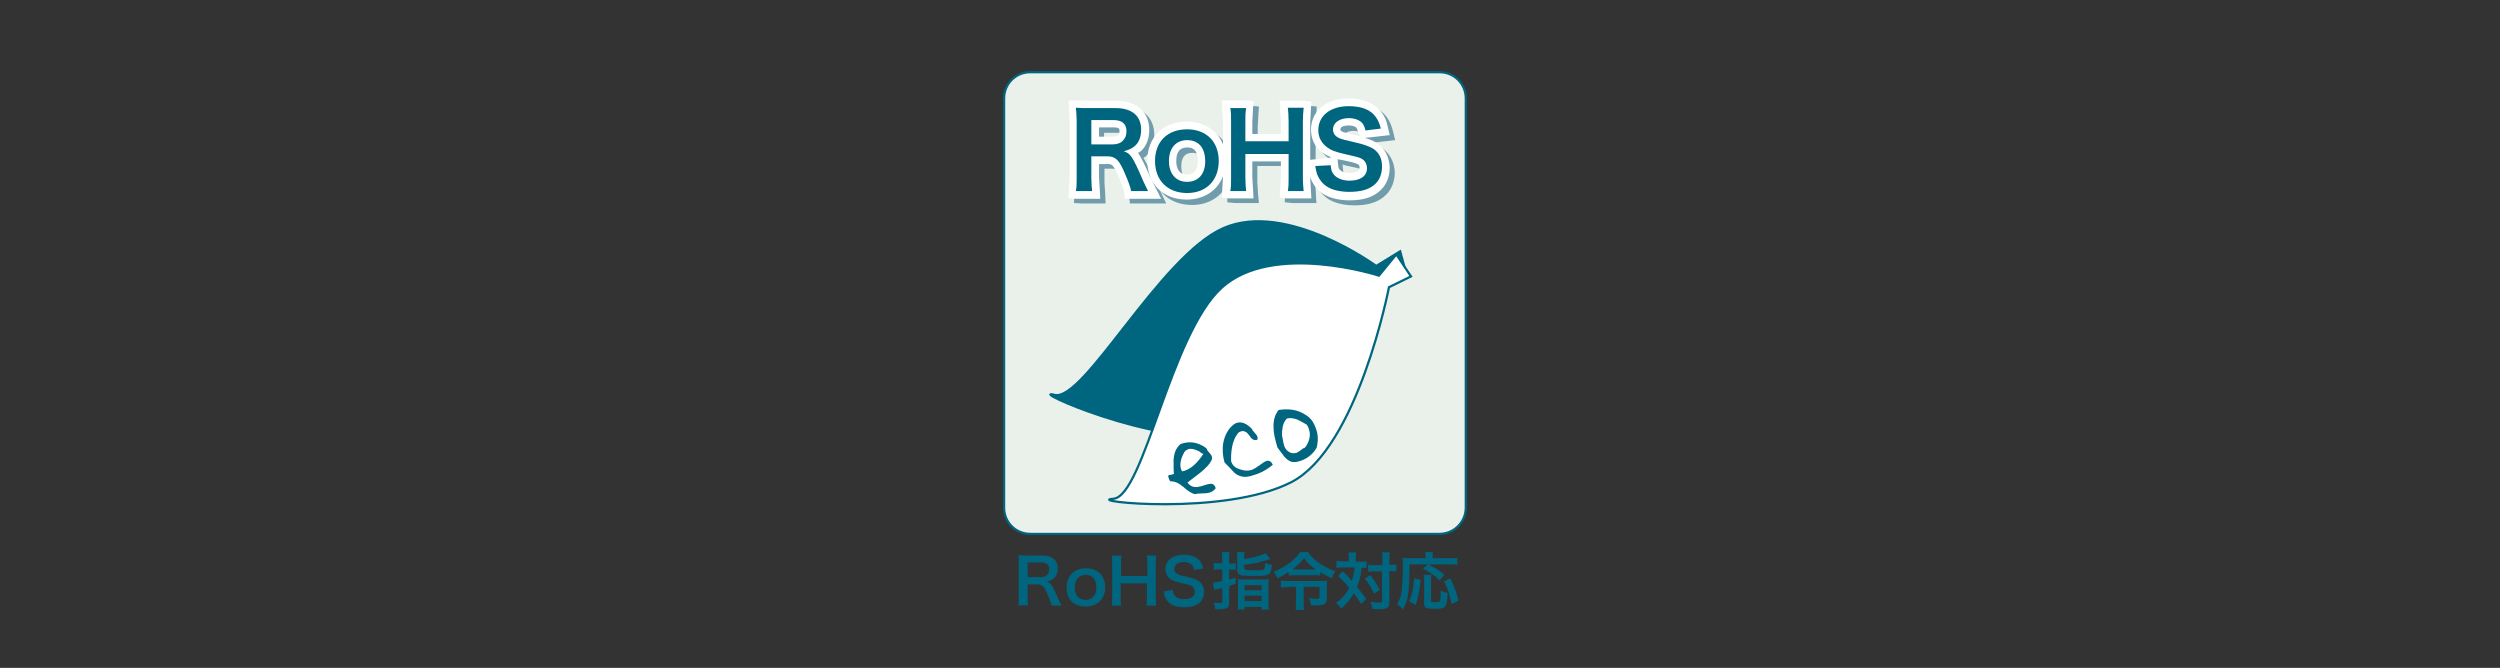 <?xml version="1.0" encoding="utf-8"?>
<!-- Generator: Adobe Illustrator 20.0.0, SVG Export Plug-In . SVG Version: 6.00 Build 0)  -->
<svg version="1.1" id="レイヤー_1" xmlns="http://www.w3.org/2000/svg" xmlns:xlink="http://www.w3.org/1999/xlink" x="0px"
	 y="0px" viewBox="0 0 647.6 173" style="enable-background:new 0 0 647.6 173;" xml:space="preserve">
<rect x="0" y="0" width="647.6" height="173" fill="#333333" stroke="none"/>
<style type="text/css">
	.st0{fill:#EAF1EB;}
	.st1{fill:none;stroke:#00657F;stroke-width:0.583;}
	.st2{fill:#00667F;}
	.st3{fill:#FFFFFF;}
	.st4{fill:none;stroke:#00667F;stroke-width:0.583;}
	.st5{fill:#00657F;}
	.st6{fill:#719CAB;}
</style>
<title>svg-logo-ISO</title>
<g>
	<path class="st0" d="M379.7,131.5c0,3.8-3.1,6.8-6.8,6.8h-106c-3.8,0-6.8-3-6.8-6.8v-106c0-3.8,3-6.8,6.8-6.8h106
		c3.8,0,6.8,3,6.8,6.8V131.5z"/>
	<path class="st1" d="M379.7,131.5c0,3.8-3.1,6.8-6.8,6.8h-106c-3.8,0-6.8-3-6.8-6.8v-106c0-3.8,3-6.8,6.8-6.8h106
		c3.8,0,6.8,3,6.8,6.8V131.5z"/>
	<path class="st2" d="M356.5,68.9c0,0-23.2-17-39.6-9.8c-16.4,7.2-36.1,45-43.7,43.2c-7.6-1.9,25.9,13.4,45.1,10.3
		c19.2-3.1,39.9-40,39.9-40l6.3-0.9l-1.8-6.6L356.5,68.9z"/>
	<path class="st1" d="M356.5,68.9c0,0-23.2-17-39.6-9.8c-16.4,7.2-36.1,45-43.7,43.2c-7.6-1.9,25.9,13.4,45.1,10.3
		c19.2-3.1,39.9-40,39.9-40l6.3-0.9l-1.8-6.6L356.5,68.9z"/>
	<path class="st3" d="M357.2,71.4c0,0-27.4-8.9-40.7,3.1c-13.3,12-20.2,54.1-28.1,54.7c-7.8,0.6,28.8,4.6,46.1-4.3
		c17.3-8.9,25.3-50.5,25.3-50.5l5.7-2.8l-3.8-5.7L357.2,71.4z"/>
	<path class="st4" d="M357.2,71.4c0,0-27.4-8.9-40.7,3.1c-13.3,12-20.2,54.1-28.1,54.7c-7.8,0.6,28.8,4.6,46.1-4.3
		c17.3-8.9,25.3-50.5,25.3-50.5l5.7-2.8l-3.8-5.7L357.2,71.4z"/>
	<path class="st5" d="M311.7,117.6c-1.5,2.3-3.1,3.8-5,4.4l-0.5,0.1l-0.2-0.4c-0.4-1.1-0.3-2.3,0.4-3.8c0.2-0.4,0.3-0.6,0.4-0.8
		c0.2-0.3,0.5-0.5,0.9-0.7c0.7-0.3,1.7-0.1,2.9,0.5C311.1,117.3,311.4,117.5,311.7,117.6 M313.9,118.2c-0.1-0.3-0.3-0.6-0.7-1
		c-0.4-0.4-0.6-0.8-0.7-1.1c-2.2-1.6-4.4-1.9-6.6-1.1l-0.1,0.1c-0.1,0-0.1,0-0.1,0c-0.2,0.2-0.5,0.5-0.7,0.8c-0.6,0.8-0.9,1.9-1,3.2
		c0,1.6,0,2.9,0.1,3.7c-0.2,0-0.3,0-0.4,0.1c-0.4,0.1-0.7,0.2-0.9,0.1l-0.2,0.4c0.2,0.5,0.2,0.7,0.2,0.6c0.1,0.4,0.3,0.6,0.4,0.7
		c1-0.1,2.1,0.4,3.3,1.4c1.2,1.1,2.2,1.7,3,1.9c0.4-0.1,1.1-0.2,2.1-0.2c0.8,0,1.5-0.1,2-0.3c0.5-0.2,0.9-0.5,1.3-1l0-0.1
		c-0.2-0.7-0.6-1-1.1-1.1c-0.3,0-1,0.1-1.8,0.4c-0.5,0.1-0.8,0.3-1.1,0.3c-1.4,0.4-2.5,0.1-3.3-1c1.6-1.2,2.7-2.1,3.5-2.7
		c1.2-1,2.2-2,2.7-3C314,118.9,314,118.6,313.9,118.2"/>
	<path class="st5" d="M325.6,122.8c-0.9,0.3-1.8,0.6-2.6,0.7c-1.2,0.1-2.3-0.2-3.3-1.1c-0.8-0.9-1.7-1.8-2.5-2.6
		c-0.5-1.8-0.6-3.6-0.3-5.2c0.4-1.9,1.2-3.4,2.5-4.5c0.3-0.2,0.5-0.4,0.8-0.5c1.3-0.5,2.6,0,4.1,1.5c0.1,0.3,0.3,0.6,0.7,1
		c0.4,0.4,0.6,0.7,0.7,1c0.1,0.2,0.1,0.5,0,0.8c-0.4,0.2-0.8,0.1-1.2-0.1c-0.2-0.1-0.5-0.4-0.8-0.9c-0.4-0.5-0.7-0.9-1-1
		c-0.5-0.3-0.9-0.3-1.4-0.1c-0.2,0.1-0.4,0.2-0.4,0.2c-0.1,0.1-0.3,0.3-0.5,0.6c-0.9,1.3-1.4,3.2-1.5,5.5c0,0.3,0,0.7,0,1.2
		c0,0.1,0,0.3,0.1,0.4c0.3,0.9,1.1,1.6,2.3,1.9c1.1,0.4,2.1,0.4,3,0.1c0.5-0.2,1.2-0.6,2-1.2c0.8-0.6,1.4-1,1.8-1.1
		c0.6-0.2,1.2,0.1,1.6,1C328.6,121.3,327.3,122.2,325.6,122.8"/>
	<path class="st5" d="M339,111c0.6,1.6,0.3,3.2-0.9,4.9c-0.2,0.1-0.4,0.2-0.6,0.3c-0.3,0.2-0.5,0.4-0.8,0.6
		c-0.3,0.2-0.6,0.4-0.8,0.5c-0.3,0.1-0.7,0.1-1.1,0.1c-1-0.2-1.7-0.8-2.1-1.8c-0.1-0.2-0.3-1-0.5-2.3c-0.1-0.3-0.1-0.4-0.1-0.6
		c0-0.4,0-0.6,0-0.8c0.1-1.6,0.5-2.8,1.3-3.5c0.8-0.2,1.6-0.1,2.7,0.3c0.4,0.2,1.2,0.6,2.4,1.3C338.7,110.3,338.9,110.6,339,111
		 M340.8,110.8c-0.4-1.1-0.9-1.9-1.5-2.5c-0.3-0.3-0.7-0.6-1.2-0.9c-2-1.3-4.3-1.6-6.9-1.2c-1,1.3-1.4,2.8-1.3,4.7
		c0,1.3,0.4,2.9,1,5c0.6,0.8,1.2,1.6,1.8,2.4c0.8,0.9,1.6,1.4,2.5,1.4c0.5,0,1.1-0.1,1.9-0.4c1.4-0.5,2.6-1.4,3.5-2.6
		c0.2-0.3,0.3-0.5,0.4-0.6c0.1-0.1,0.1-0.3,0.2-0.7C341.5,113.8,341.4,112.3,340.8,110.8"/>
	<path class="st6" d="M296.2,40.9c0.3-0.2,0.6-0.3,0.8-0.6c1.3-1.3,2-3.1,2-5.4c0-4.6-3.3-7.5-8.6-7.5h-6.7l-5.5-0.1l0.1,2.2
		l0.2,3.3v14.5l-0.3,5.3l2,0.1h6.2l-0.1-2.2l-0.2-3.2v-3.6h2.3c0.9,0,1.4,0,2.8,3.5c1.1,2.8,1.3,3.6,1.3,3.8l0.2,1.7l1.7,0h7.7
		l-2.6-5.4C297.9,44.2,297,42.2,296.2,40.9 M291,36.4c-0.2,0.2-0.7,0.4-1.3,0.4H286v-2.4h3.8c1.5,0,1.5,0.4,1.5,1
		C291.3,36.1,291.1,36.3,291,36.4 M358.1,38.4c-0.9-0.6-1.9-1-3.1-1.4c0.1,0,0.3,0,0.3,0l6.1-0.7l-0.5-2.1c-0.4-1.5-0.8-2.7-1.7-3.9
		c-1.7-2.3-4.7-3.5-8.4-3.5c-5.9,0-9.8,3.2-9.8,8.1c0,2.4,1,4.5,2.9,5.9c0.7,0.5,1.5,0.9,2.4,1.3c-0.1,0-3.7,0.4-5.5,0.6v-9.9
		l0.3-5.2l-2-0.2h-6.2l0.1,2.2l0.2,3.2v3.3h-7.4v-3.3l0.3-5.2l-2-0.2h-6.2l0.1,2.2l0.2,3.2v6c-1.4-3.7-4.9-5.9-9.4-5.9
		c-6.1,0-10.2,4.1-10.2,10.1c0,6.1,4.1,10.1,10.2,10.1c4.4,0,7.9-2.3,9.4-6v0.1l-0.3,5.2l2,0.2h6.2l-0.2-2.2l-0.2-3.2v-4.2h7.4v4.2
		l-0.3,5.2l2,0.2h6.2l-0.3-5.4V47l0.1,0.5c0.7,1.7,1.7,3,3.2,4c1.6,1.1,4.2,1.7,6.9,1.7c3.5,0,6.1-0.8,8-2.6c1.6-1.5,2.4-3.6,2.4-6
		C361.2,42,360.1,39.9,358.1,38.4 M308.8,46.6c-2.3,0-2.8-1.9-2.8-3.5c0-2.3,0.9-3.5,2.8-3.5c0.8,0,2.7,0,2.7,3.6
		C311.6,44.7,311.1,46.6,308.8,46.6 M350.9,46.2c-1.2,0-2.1-0.3-2.6-0.9c-0.2-0.2-0.3-0.4-0.4-1.4c0,0-0.1-0.7-0.1-1.3
		c0.3,0.1,0.5,0.2,0.9,0.3l0.5,0.1c3.3,0.7,3.3,0.8,3.9,1c0.3,0.2,0.4,0.6,0.4,0.8C353.4,46,351.8,46.2,350.9,46.2 M352.8,36.5
		l-3.6-0.9c-0.7-0.3-0.7-0.5-0.7-0.7c0-0.7,1.1-1,2.1-1c0.9,0,1.7,0.2,2,0.6c0,0,0.4,1,0.4,1s0.3,0.8,0.5,1.2
		C353.3,36.6,353.1,36.5,352.8,36.5"/>
	<path class="st3" d="M294.8,39.6c0.3-0.2,0.6-0.3,0.9-0.6c1.3-1.3,2-3.1,2-5.4c0-4.6-3.3-7.5-8.6-7.5h-6.7l-5.6-0.1l0.1,2.2
		l0.2,3.3V46l-0.3,5.3l2,0.2h6.2l-0.1-2.2l-0.2-3.2v-3.6h2.3c0.9,0,1.4,0,2.9,3.5c1.1,2.8,1.3,3.6,1.3,3.8l0.2,1.7l1.7,0h7.7L298,46
		C296.6,42.8,295.7,40.9,294.8,39.6 M289.7,35c-0.2,0.2-0.7,0.4-1.3,0.4h-3.7V33h3.8c1.5,0,1.5,0.4,1.5,1
		C290,34.7,289.7,34.9,289.7,35 M356.7,37.1c-0.8-0.6-1.9-1-3.2-1.4c0.1,0,0.3,0,0.3,0L360,35l-0.5-2.1c-0.3-1.5-0.7-2.6-1.7-3.9
		c-1.7-2.2-4.7-3.5-8.4-3.5c-5.9,0-9.8,3.3-9.8,8.1c0,2.4,1,4.5,2.9,5.9c0.7,0.5,1.5,0.9,2.4,1.3c-0.1,0-3.7,0.4-5.5,0.6v-9.9
		l0.3-5.2l-2-0.2h-6.2l0.1,2.2l0.2,3.1v3.3h-7.4v-3.3l0.3-5.2l-2-0.2h-6.2l0.1,2.2l0.2,3.2v6c-1.4-3.6-4.9-5.9-9.4-5.9
		c-6.1,0-10.2,4.1-10.2,10.1c0,6.1,4.1,10.1,10.2,10.1c4.5,0,7.9-2.3,9.4-6V46l-0.3,5.2l2,0.2h6.2l-0.1-2.2l-0.2-3.2v-4.2h7.4V46
		l-0.3,5.2l2,0.2h6.2l-0.3-5.4v-0.3l0.1,0.5c0.7,1.7,1.7,3,3.2,4c1.7,1.1,4.2,1.7,6.9,1.7c3.5,0,6.1-0.8,8-2.6
		c1.6-1.5,2.4-3.6,2.4-6C359.8,40.6,358.8,38.5,356.7,37.1 M307.5,45.2c-2.3,0-2.8-1.9-2.8-3.5c0-2.3,0.9-3.5,2.8-3.5
		c0.8,0,2.8,0,2.8,3.6C310.3,43.4,309.8,45.2,307.5,45.2 M349.6,44.8c-1.2,0-2.1-0.3-2.6-0.9c-0.2-0.2-0.3-0.4-0.4-1.4
		c0,0-0.1-0.7-0.1-1.3c0.3,0.1,0.5,0.2,0.9,0.2l0.5,0.1c3.3,0.7,3.3,0.8,3.9,1.1c0.3,0.1,0.4,0.6,0.4,0.8
		C352.1,44.7,350.5,44.8,349.6,44.8 M351.5,35.1l-3.6-0.9c-0.7-0.3-0.7-0.5-0.7-0.7c0-0.7,1.1-1,2.1-1c1,0,1.7,0.2,2.1,0.6
		c0,0,0.4,1,0.4,1s0.3,0.8,0.5,1.1C351.9,35.3,351.8,35.2,351.5,35.1"/>
	<path class="st5" d="M293,49.5c-0.1-0.7-0.5-2-1.5-4.3c-1.5-3.7-2.5-4.7-4.6-4.7h-4.2v5.5c0,1.6,0.1,2.5,0.2,3.5h-4.2
		c0.2-1.1,0.2-1.9,0.2-3.5V31.4c0-1.4-0.1-2.2-0.2-3.5c1.2,0.1,2,0.1,3.6,0.1h6.7c4.2,0,6.6,2,6.6,5.6c0,1.7-0.5,3.1-1.4,4
		c-0.8,0.8-1.5,1.1-3.1,1.6c1.7,0.5,2.3,1.3,5,7.6c0.2,0.5,0.9,1.9,1.3,2.7H293z M288.3,37.4c1,0,2-0.3,2.6-1
		c0.6-0.6,0.9-1.4,0.9-2.4c0-1.9-1.1-2.9-3.4-2.9h-5.7v6.3H288.3z"/>
	<path class="st5" d="M299.2,41.7c0-5,3.2-8.2,8.3-8.2c5,0,8.2,3.2,8.2,8.2c0,5-3.2,8.3-8.2,8.3C302.5,50,299.2,46.8,299.2,41.7
		 M302.8,41.7c0,3.3,1.8,5.4,4.7,5.4c2.9,0,4.7-2,4.7-5.3c0-3.5-1.7-5.5-4.7-5.5C304.6,36.3,302.8,38.4,302.8,41.7"/>
	<path class="st5" d="M337.7,28c-0.1,1.1-0.2,1.9-0.2,3.4V46c0,1.6,0.1,2.3,0.2,3.5h-4.1c0.2-1.1,0.2-1.9,0.2-3.5v-6.1h-11.2V46
		c0,1.6,0.1,2.4,0.2,3.5h-4.1c0.2-1,0.2-1.9,0.2-3.5V31.5c0-1.6,0-2.4-0.2-3.5h4.1c-0.2,1.1-0.2,2-0.2,3.4v5.2h11.2v-5.2
		c0-1.5-0.1-2.5-0.2-3.5H337.7z"/>
	<path class="st5" d="M344.7,42.8c0.1,1.2,0.3,1.8,0.8,2.4c0.8,1,2.3,1.6,4.1,1.6c2.8,0,4.5-1.2,4.5-3.2c0-1.1-0.5-2-1.4-2.5
		c-0.8-0.4-1-0.4-4.8-1.3c-2.1-0.5-3.2-0.9-4.2-1.7c-1.4-1.1-2.2-2.5-2.2-4.4c0-3.7,3.1-6.2,7.9-6.2c3.2,0,5.6,0.9,6.9,2.7
		c0.7,0.9,1,1.7,1.4,3.1l-4,0.5c-0.2-0.9-0.4-1.4-0.8-1.9c-0.7-0.8-2-1.3-3.5-1.3c-2.4,0-4.1,1.2-4.1,2.9c0,1.1,0.6,1.9,1.9,2.4
		c0.6,0.2,0.8,0.3,3.9,1c2.2,0.5,3.5,1,4.6,1.6c1.6,1.1,2.3,2.6,2.3,4.6c0,1.9-0.6,3.5-1.8,4.6c-1.5,1.4-3.7,2-6.7,2
		c-2.3,0-4.5-0.5-5.8-1.4c-1.1-0.7-1.9-1.7-2.5-3.1c-0.2-0.6-0.3-1.1-0.5-2.2L344.7,42.8z"/>
	<path class="st5" d="M272.4,156.9c0-0.4-0.3-1.2-0.9-2.6c-0.9-2.3-1.5-2.9-2.8-2.9h-2.5v3.3c0,1,0,1.5,0.1,2.1h-2.5
		c0.1-0.7,0.1-1.1,0.1-2.1v-8.8c0-0.8,0-1.3-0.1-2.1c0.7,0,1.2,0.1,2.2,0.1h4c2.6,0,4,1.2,4,3.4c0,1-0.3,1.9-0.9,2.4
		c-0.5,0.5-0.9,0.7-1.9,1c1,0.3,1.4,0.8,3,4.6c0.1,0.3,0.6,1.2,0.8,1.6H272.4z M269.7,149.5c0.6,0,1.2-0.2,1.6-0.6
		c0.3-0.3,0.5-0.8,0.5-1.4c0-1.2-0.7-1.8-2.1-1.8h-3.5v3.8H269.7z"/>
	<path class="st5" d="M276.3,152.2c0-3,1.9-5,5-5c3,0,5,1.9,5,4.9c0,3-2,5-5,5C278.2,157.2,276.3,155.3,276.3,152.2 M278.4,152.2
		c0,2,1.1,3.2,2.8,3.2c1.7,0,2.8-1.2,2.8-3.2c0-2.1-1-3.3-2.8-3.3C279.5,148.9,278.4,150.2,278.4,152.2"/>
	<path class="st5" d="M299.5,143.9c-0.1,0.7-0.1,1.1-0.1,2.1v8.8c0,0.9,0,1.4,0.1,2.1H297c0.1-0.6,0.1-1.1,0.1-2.1v-3.7h-6.8v3.7
		c0,0.9,0,1.4,0.1,2.1H288c0.1-0.6,0.1-1.1,0.1-2.1V146c0-1,0-1.5-0.1-2.1h2.5c-0.1,0.7-0.1,1.2-0.1,2.1v3.2h6.8V146
		c0-0.9,0-1.5-0.1-2.1H299.5z"/>
	<path class="st5" d="M303.8,152.8c0.1,0.7,0.2,1.1,0.5,1.5c0.5,0.6,1.4,0.9,2.5,0.9c1.7,0,2.7-0.7,2.7-1.9c0-0.7-0.3-1.2-0.8-1.5
		c-0.5-0.3-0.6-0.3-2.9-0.8c-1.3-0.3-1.9-0.5-2.6-1c-0.9-0.6-1.3-1.6-1.3-2.6c0-2.3,1.9-3.7,4.8-3.7c1.9,0,3.4,0.6,4.2,1.7
		c0.4,0.5,0.6,1,0.8,1.9l-2.4,0.3c-0.1-0.6-0.2-0.8-0.5-1.2c-0.4-0.5-1.2-0.8-2.1-0.8c-1.5,0-2.5,0.7-2.5,1.8c0,0.7,0.4,1.1,1.2,1.5
		c0.4,0.1,0.5,0.2,2.4,0.6c1.3,0.3,2.1,0.6,2.7,1c1,0.7,1.4,1.6,1.4,2.8c0,1.2-0.4,2.1-1.1,2.8c-0.9,0.8-2.2,1.2-4,1.2
		c-1.4,0-2.7-0.3-3.5-0.8c-0.7-0.5-1.2-1.1-1.5-1.9c-0.2-0.4-0.2-0.7-0.3-1.4L303.8,152.8z"/>
	<path class="st5" d="M316.6,144.6c0-0.7,0-1.1-0.1-1.6h2c-0.1,0.5-0.1,0.9-0.1,1.6v1.4h0.4c0.5,0,0.8,0,1.3-0.1v1.7
		c-0.5,0-0.9-0.1-1.3-0.1h-0.4v2.6c0.6-0.2,0.9-0.2,1.7-0.5l0,1.6c-1.2,0.4-1.2,0.4-1.7,0.6v4.5c0,0.7-0.3,1.2-0.8,1.3
		c-0.3,0.1-0.8,0.2-1.6,0.2c-0.3,0-0.6,0-1.2,0c-0.1-0.7-0.1-1.1-0.4-1.7c0.8,0.1,1.2,0.1,1.7,0.1c0.4,0,0.5-0.1,0.5-0.4v-3.5
		c-0.2,0.1-0.7,0.2-1.4,0.3c-0.3,0.1-0.4,0.1-0.7,0.2l-0.3-1.9c0.6,0,1.2-0.1,2.4-0.4v-3h-0.9c-0.5,0-0.8,0-1.3,0.1v-1.8
		c0.4,0.1,0.8,0.1,1.3,0.1h0.9V144.6z M322.4,144.8c2.4-0.4,4.6-1,5.4-1.5l1.3,1.5c-1.4,0.4-2.5,0.7-3.1,0.9
		c-1.4,0.3-1.8,0.4-3.7,0.6v0.8c0,0.5,0.3,0.6,2.1,0.6c2.3,0,2.8,0,3-0.3c0.2-0.2,0.3-0.6,0.3-1.6c0.7,0.3,1.2,0.4,1.8,0.5
		c-0.1,1-0.2,1.5-0.4,1.9c-0.5,0.9-1.1,1-4.5,1c-3.4,0-4.1-0.2-4.1-1.5v-3.1c0-0.7,0-1.1-0.1-1.6h2c-0.1,0.4-0.1,0.8-0.1,1.5V144.8z
		 M320.7,151.4c0-0.7,0-1.1-0.1-1.4c0.4,0.1,0.8,0.1,1.5,0.1h5c0.8,0,1.2,0,1.6-0.1c-0.1,0.3-0.1,0.7-0.1,1.4v4.8
		c0,0.9,0,1.3,0.1,1.7h-1.9v-0.7h-4.4v0.7h-1.8c0.1-0.4,0.1-0.8,0.1-1.6V151.4z M322.4,152.9h4.4v-1.3h-4.4V152.9z M322.4,155.7h4.4
		v-1.4h-4.4V155.7z"/>
	<path class="st5" d="M333.8,148.2c-1.1,0.7-1.8,1.1-2.9,1.6c-0.3-0.6-0.5-1.1-1-1.7c1.7-0.7,3-1.4,4.2-2.3c1.2-0.9,2-1.8,2.7-2.8h2
		c1.6,2.2,3.9,3.8,7.1,5c-0.4,0.6-0.6,0.9-0.9,1.8c-1.5-0.7-1.8-0.8-3-1.6v0.9c-0.5-0.1-1-0.1-1.5-0.1h-5.2c-0.5,0-1,0-1.5,0.1
		V148.2z M333.8,152.1c-0.7,0-1.4,0-2,0.1v-1.8c0.6,0.1,1.2,0.1,2,0.1h8.5c0.7,0,1,0,1.5-0.1c-0.1,0.4-0.1,0.8-0.1,1.5v3.2
		c0,1.3-0.6,1.7-2.5,1.7c-0.4,0-0.6,0-1.6,0c-0.1-0.7-0.2-1.1-0.5-1.8c1,0.1,1.5,0.1,2,0.1c0.5,0,0.7-0.1,0.7-0.4v-2.7h-4.1v4.2
		c0,0.8,0,1.3,0.1,1.8h-2.2c0.1-0.5,0.1-1,0.1-1.8v-4.2H333.8z M340.4,147.5h0.4c-1.3-0.9-2.1-1.7-3-2.9c-0.9,1.1-1.6,1.8-3,2.9h0.4
		H340.4z"/>
	<path class="st5" d="M349.4,144.6c0-0.7,0-1.1-0.1-1.5h2c0,0.4-0.1,0.9-0.1,1.5v0.9h1.2c0.7,0,1.1,0,1.6-0.1v1.7
		c-0.4,0-0.6,0-1.3,0c-0.1,1.7-0.5,3.4-1.2,4.9c1.1,1.3,1.2,1.5,2.4,3.1l-1.3,1.4c-0.7-1.2-1-1.5-1.9-2.8c-0.9,1.6-1.8,2.6-3.3,4
		c-0.5-0.7-0.7-1-1.3-1.5c1.6-1.2,2.6-2.3,3.4-4c-0.8-0.9-1.7-1.9-2.9-3l1.2-1.2c0.4,0.3,0.4,0.3,1.4,1.3c0.1,0.1,0.4,0.4,1,1.2
		c0.3-1.1,0.6-2.3,0.7-3.5h-3.1c-0.6,0-1.1,0-1.6,0.1v-1.8c0.5,0.1,1,0.1,1.7,0.1h1.5V144.6z M355,149c1.1,1.5,1.6,2.2,2.4,3.8
		l-1.5,1c-0.8-1.8-1.3-2.7-2.4-3.9L355,149z M356,148c-0.7,0-1.1,0-1.6,0.1v-1.8c0.4,0.1,0.9,0.1,1.6,0.1h2.1V145c0-1,0-1.5-0.1-1.9
		h2c-0.1,0.5-0.1,1-0.1,1.9v1.3h0.2c0.7,0,1.1,0,1.6-0.1v1.8c-0.1,0-0.1,0-0.4,0c-0.2,0-0.7-0.1-1.2-0.1h-0.2v7.9
		c0,0.9,0,1.1-0.3,1.4c-0.3,0.4-0.9,0.6-2.1,0.6c-0.7,0-1.3,0-2-0.1c-0.1-0.8-0.2-1.2-0.5-1.8c0.6,0.1,1.6,0.2,2,0.2
		c0.9,0,1,0,1-0.4V148H356z"/>
	<path class="st5" d="M365.1,146.2c0,7.1-0.3,9.2-1.7,11.7c-0.5-0.6-0.9-1-1.5-1.4c0.6-1.1,0.9-1.7,1.1-2.8c0.2-1.2,0.4-3.6,0.4-6.9
		c0-1.2,0-1.7-0.1-2.3c0.6,0.1,1,0.1,1.7,0.1h4.3v-0.7c0-0.4,0-0.6-0.1-0.9h2c-0.1,0.3-0.1,0.5-0.1,0.9v0.7h4.4c0.9,0,1.5,0,2-0.1
		v1.8c-0.6-0.1-1.1-0.1-2-0.1H370c2.3,1.2,2.6,1.4,4.2,2.7l-1.3,1.4c-1.3-1.2-2.2-1.9-4.3-3l1.3-1.1H365.1z M365,155.7
		c0.5-1.1,0.7-1.6,0.9-2.7c0.2-1,0.3-1.7,0.4-3.2l1.7,0.4c-0.3,3-0.5,4.3-1.3,6.5L365,155.7z M370.8,148.9c-0.1,0.4-0.1,0.8-0.1,1.5
		v5.1c0,0.4,0.1,0.5,1.2,0.5c1.3,0,1.3-0.1,1.3-3c0.7,0.3,1.2,0.5,1.8,0.6c-0.1,2.2-0.3,3.1-0.7,3.5c-0.4,0.5-1.1,0.6-2.5,0.6
		c-2.3,0-2.9-0.2-2.9-1.2v-6.1c0-0.7,0-1.1-0.1-1.5H370.8z M376,156.5c-0.5-2.5-0.9-3.8-1.9-5.9l1.6-0.8c1.1,2.4,1.6,3.6,2.1,5.8
		L376,156.5z"/>
</g>
</svg>
